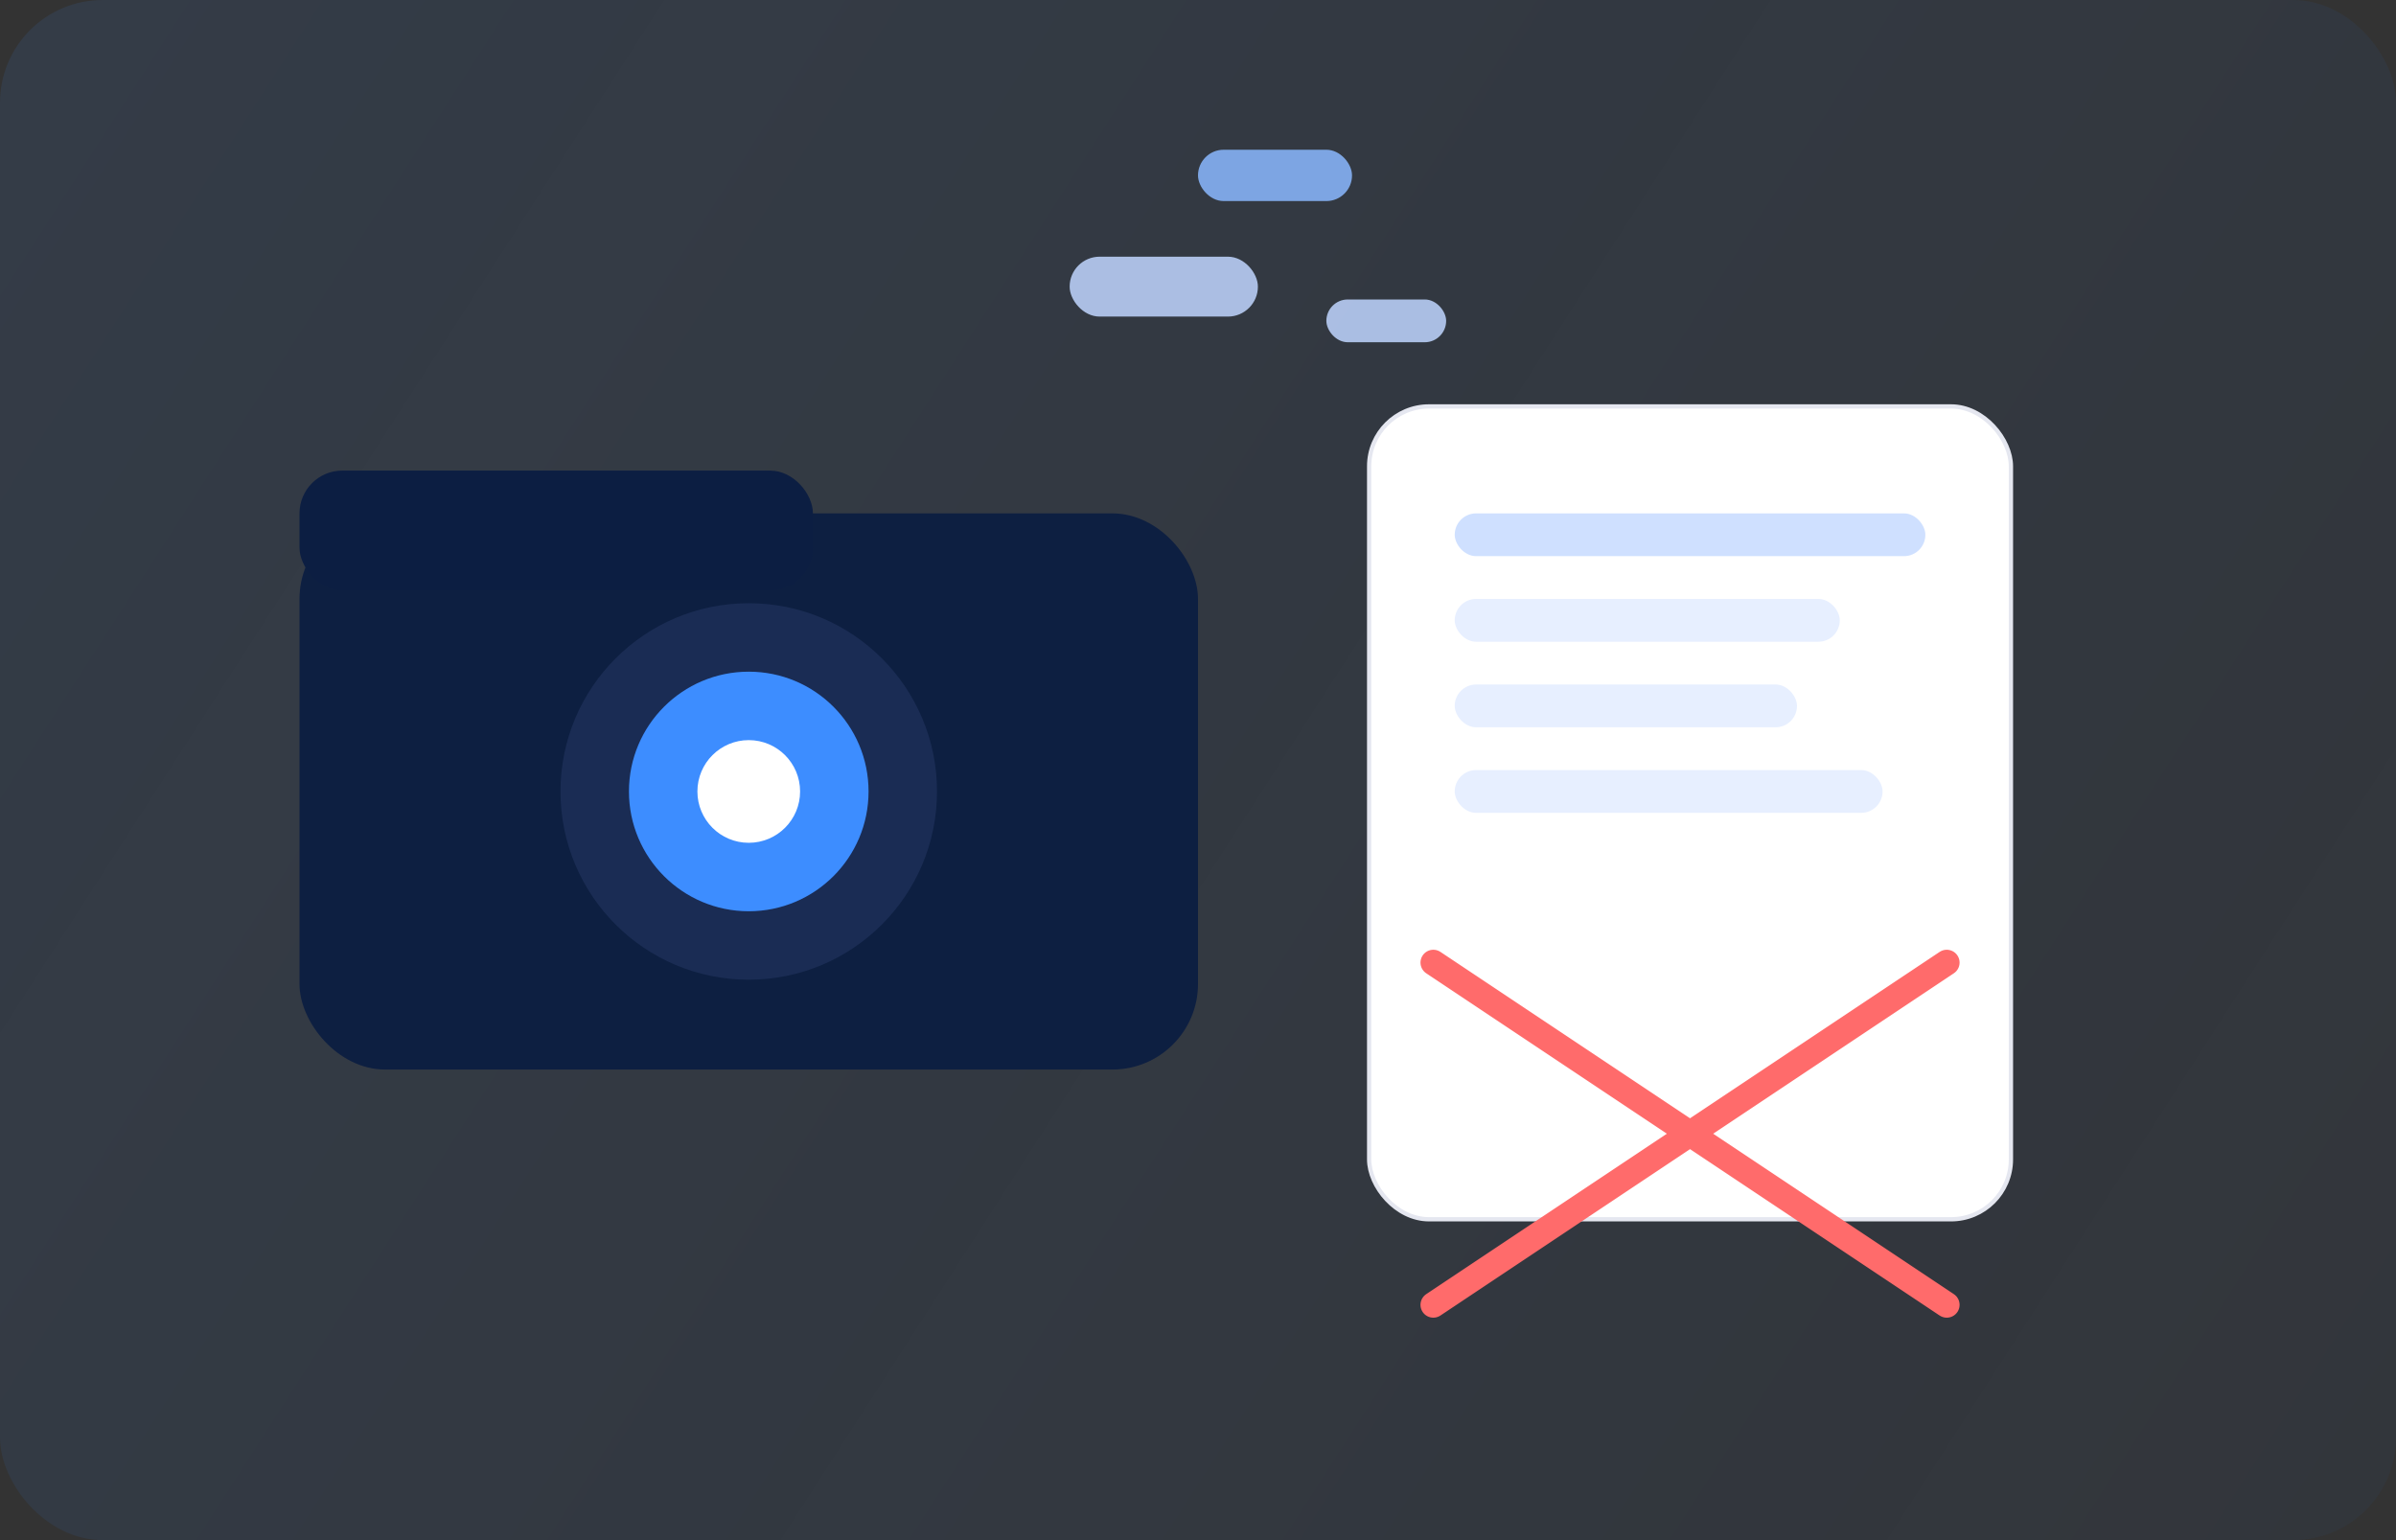 <svg xmlns="http://www.w3.org/2000/svg" width="560" height="360" viewBox="0 0 560 360" fill="none" role="img" aria-labelledby="title desc">
  <rect x="0" y="0" width="560" height="360" fill="#333333" stroke="none"/>
  <title id="title">Illustration: EXIF Removal</title>
  <desc id="desc">A camera and a document with metadata being removed, designed to match RemovEXIF brand colors.</desc>
  <defs>
    <linearGradient id="bg" x1="0" y1="0" x2="560" y2="360" gradientUnits="userSpaceOnUse">
      <stop offset="0" stop-color="rgba(61,141,255,0.10)"/>
      <stop offset="1" stop-color="rgba(33,118,248,0.04)"/>
    </linearGradient>
    <linearGradient id="pill" x1="0" y1="0" x2="1" y2="1">
      <stop stop-color="#3D8DFF"/>
      <stop offset="1" stop-color="#2176F8"/>
    </linearGradient>
  </defs>
  <rect width="560" height="360" rx="24" fill="url(#bg)"/>
  <!-- Camera body -->
  <g>
    <rect x="70" y="120" width="210" height="130" rx="20" fill="#0C1E42" opacity="0.95"/>
    <rect x="70" y="110" width="120" height="28" rx="10" fill="#0C1E42"/>
    <circle cx="175" cy="185" r="44" fill="#1a2c54"/>
    <circle cx="175" cy="185" r="28" fill="#3D8DFF"/>
    <circle cx="175" cy="185" r="12" fill="#ffffff"/>
  </g>
  <!-- Metadata doc -->
  <g>
    <rect x="320" y="95" width="150" height="190" rx="14" fill="#ffffff" stroke="#e5e7f0"/>
    <rect x="340" y="120" width="110" height="10" rx="5" fill="#cfe0ff"/>
    <rect x="340" y="140" width="90" height="10" rx="5" fill="#e7efff"/>
    <rect x="340" y="160" width="80" height="10" rx="5" fill="#e7efff"/>
    <rect x="340" y="180" width="100" height="10" rx="5" fill="#e7efff"/>
    <!-- Remove mark -->
    <g stroke="#ff6b6b" stroke-width="6" stroke-linecap="round">
      <line x1="335" y1="225" x2="455" y2="305"/>
      <line x1="335" y1="305" x2="455" y2="225"/>
    </g>
  </g>
  <!-- Flying tags (removed) -->
  <g opacity="0.85">
    <rect x="250" y="60" width="44" height="14" rx="7" fill="#BFD6FF"/>
    <rect x="280" y="35" width="36" height="12" rx="6" fill="#8AB9FF"/>
    <rect x="310" y="70" width="28" height="10" rx="5" fill="#BFD6FF"/>
  </g>
</svg>
